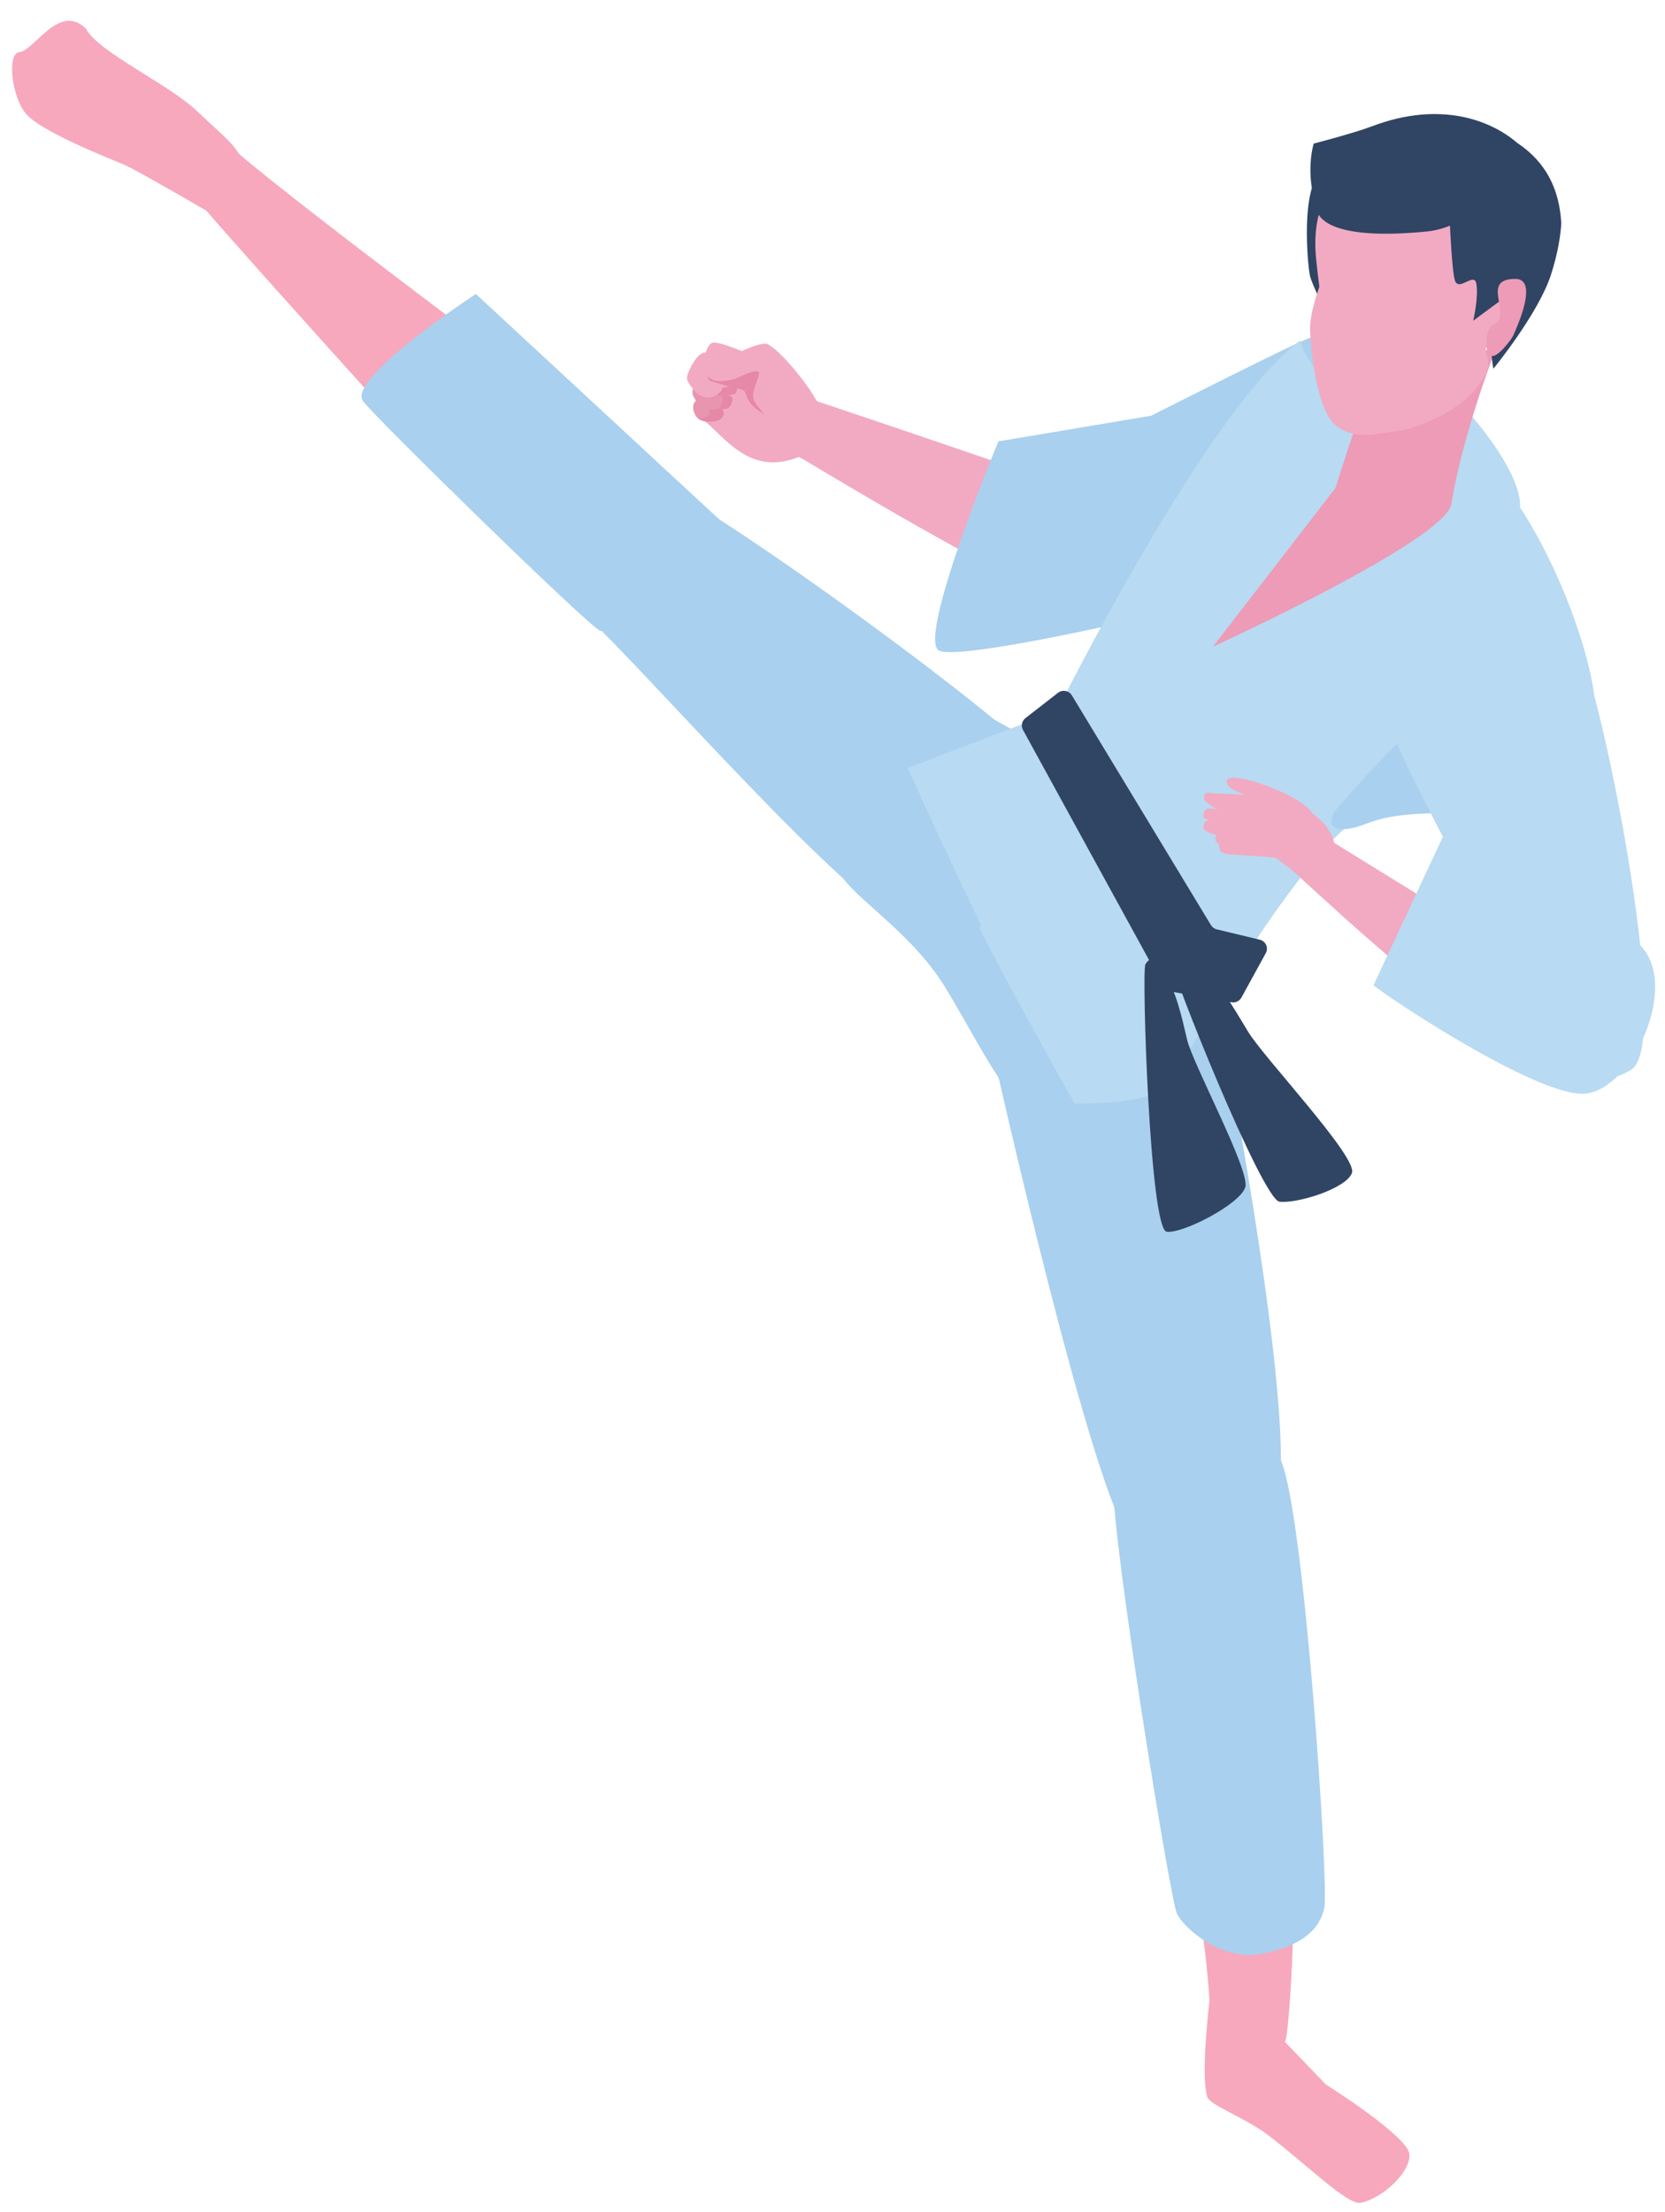 <svg width="64" height="85" viewBox="0 0 64 85" fill="none" xmlns="http://www.w3.org/2000/svg">
<path d="M46.401 80.56C46.51 80.899 47.843 81.349 48.773 82.06C50.323 83.247 51.808 84.751 52.319 84.637C53.137 84.458 54.22 83.472 54.176 82.779C54.133 82.085 50.961 80.091 50.961 80.091L47.853 76.854L46.56 76.279C46.56 76.279 46.115 79.648 46.405 80.556L46.401 80.56Z" fill="#F7A8BD"/>
<path d="M48.19 62.782C50.327 65.011 49.711 76.665 49.44 78.294C49.291 79.191 47.256 78.294 46.521 77.351C46.245 72.183 44.956 68.964 44.985 64.94C45.003 62.735 46.053 60.552 48.19 62.782Z" fill="#F7A8BD"/>
<path d="M47.234 40.987C47.234 40.987 40.578 38.35 38.151 40.376C38.151 40.376 42.066 57.879 43.518 59.19C44.967 60.502 48.661 60.984 49.168 57.343C49.675 53.702 47.234 40.991 47.234 40.991V40.987Z" fill="#A9D0EE"/>
<path d="M49.233 56.11C48.328 54.109 42.87 55.145 42.801 57.125C42.733 59.108 44.985 73.012 45.239 73.531C45.492 74.049 46.915 75.392 48.538 75.064C50.16 74.735 50.725 74.074 50.906 73.316C51.087 72.559 50.139 58.111 49.233 56.11Z" fill="#A9D0EE"/>
<path d="M9.245 6.614C8.948 7.332 9.697 9.126 9.697 9.126C9.697 9.126 5.33 6.553 4.732 6.31C4.135 6.064 1.563 5.045 0.998 4.373C0.433 3.698 0.274 2.047 0.734 2.008C1.313 1.958 2.28 0.071 3.313 1.111C3.78 2.011 6.503 3.233 7.59 4.284C8.68 5.335 9.538 5.896 9.241 6.614H9.245Z" fill="#F7A8BD"/>
<path d="M19.247 13.675C19.247 13.675 9.176 6.153 8.629 5.381C7.611 3.941 6.898 6.736 7.513 7.59C7.97 8.222 14.344 15.273 14.344 15.273L19.247 13.672V13.675Z" fill="#F7A8BD"/>
<path d="M23.071 24.235C25.342 24.613 29.482 21.658 29.482 21.658L18.291 11.295C18.291 11.295 13.333 14.547 13.949 15.405C14.405 16.037 22.767 24.203 23.071 24.235Z" fill="#A9D0EE"/>
<path d="M39.767 29.03C37.923 27.068 26.371 18.578 23.687 17.752C21.003 16.93 20.678 21.948 22.684 23.809C24.694 25.671 32.831 34.948 34.533 35.262C36.236 35.573 41.606 30.992 39.763 29.03H39.767Z" fill="#A9D0EE"/>
<path d="M35.218 26.104C35.218 26.104 31.727 31.946 32.082 33.158C32.437 34.369 34.914 35.566 36.395 38.039C37.996 40.708 39.118 43.328 40.886 43.381C44.29 43.481 46.796 46.451 47.23 43.481C47.669 40.512 46.868 35.077 46.861 34.53C46.81 31.682 35.214 26.104 35.214 26.104H35.218Z" fill="#A9D0EE"/>
<path d="M45.13 20.261C45.13 20.261 46.282 24.027 43.859 24.102C41.436 24.177 30.84 17.584 30.72 17.563C30.285 16.684 30.753 15.959 31.339 15.394C31.339 15.394 45.152 20.014 45.126 20.261H45.13Z" fill="#F2AAC2"/>
<path d="M31.531 15.551C31.531 15.551 30.76 14.629 29.916 14.14C29.145 13.693 28.142 13.575 28.066 13.571C27.979 13.571 27.595 13.411 27.254 13.546C27.026 13.636 26.78 14.061 26.729 14.229C26.617 14.618 26.86 15.065 26.856 15.319C26.856 15.619 26.606 15.837 26.838 15.991C27.772 16.602 28.692 18.367 30.716 17.556C31.622 17.867 31.528 15.548 31.528 15.548L31.531 15.551Z" fill="#F2AAC2"/>
<path d="M26.954 15.419C27.084 15.43 27.363 15.594 27.464 15.619C27.566 15.644 27.848 15.644 27.816 15.919C27.783 16.194 27.374 16.201 27.374 16.201C27.374 16.201 26.921 16.266 26.755 15.98C26.591 15.694 26.726 15.398 26.95 15.419H26.954Z" fill="#E688A7"/>
<path d="M26.892 15.358C27.023 15.369 27.164 15.562 27.164 15.562C27.164 15.562 27.33 15.808 27.254 15.941C27.167 16.091 26.827 16.123 26.74 15.969C26.686 15.873 26.642 15.762 26.642 15.665C26.642 15.476 26.744 15.347 26.892 15.358Z" fill="#E895B0"/>
<path d="M27.903 15.155C27.758 15.129 27.721 15.147 27.577 15.112C27.566 15.112 27.555 15.108 27.544 15.112C27.537 15.115 27.533 15.126 27.529 15.133C27.486 15.258 27.291 15.708 27.345 15.716C27.45 15.733 27.848 15.733 27.95 15.698C28.113 15.64 28.167 15.362 28.152 15.297C28.138 15.229 27.975 15.165 27.899 15.155H27.903Z" fill="#E688A7"/>
<path d="M27.251 15.001C27.131 14.944 27.066 14.761 26.936 14.751C26.707 14.733 26.534 14.99 26.657 15.233C26.693 15.308 26.823 15.526 26.896 15.569C27.225 15.762 27.374 15.744 27.537 15.73C27.7 15.716 27.902 15.29 27.718 15.176C27.475 15.026 27.254 15.001 27.254 15.001H27.251Z" fill="#E895B0"/>
<path d="M27.765 15.19C27.83 15.201 28.2 15.169 28.254 15.13C28.308 15.09 28.366 14.944 28.301 14.865C28.236 14.786 28.051 14.754 28.004 14.74C27.801 14.676 27.432 14.522 27.247 14.518C27.207 14.518 26.881 14.847 27.073 15.029C27.262 15.212 27.682 15.176 27.765 15.19Z" fill="#E688A7"/>
<path d="M27.366 14.676C27.178 14.569 27.204 14.376 27.204 14.376C27.204 14.376 27.272 13.915 27.251 13.7C27.243 13.621 27.196 13.479 26.965 13.586C26.736 13.693 26.36 14.376 26.41 14.576C26.461 14.776 26.751 15.079 26.827 15.137C27.258 15.469 27.725 15.097 27.758 14.947C27.808 14.719 27.424 14.704 27.366 14.672V14.676Z" fill="#F2AAC2"/>
<path d="M27.982 14.297C27.794 14.19 28.898 13.65 28.898 13.65C28.898 13.65 27.591 13.068 27.363 13.175C27.135 13.282 26.975 13.997 27.026 14.2C27.077 14.4 27.366 14.704 27.443 14.761C27.873 15.094 28.341 14.722 28.373 14.572C28.424 14.343 28.04 14.329 27.982 14.297Z" fill="#F2AAC2"/>
<path d="M30.122 15.916C30.26 15.269 29.036 13.779 28.757 13.85C28.554 13.9 28.373 14.022 28.181 14.107C27.848 14.258 27.642 14.211 27.225 14.15C27.142 14.14 27.2 14.254 27.193 14.34C27.167 14.719 27.421 14.64 27.823 14.797C28.066 14.89 28.522 14.933 28.605 15.019C28.692 15.104 28.656 15.265 28.884 15.54C29.174 15.894 30.039 16.276 30.119 15.916H30.122Z" fill="#E688A7"/>
<path d="M31.404 15.447C31.046 14.694 29.742 13.182 29.409 13.203C29.029 13.225 28.507 13.496 28.315 13.582C28.069 13.693 27.674 13.957 27.327 14.047C27.2 14.079 27.073 14.004 27.03 14.05C26.863 14.232 27.305 14.611 27.508 14.633C27.754 14.658 27.95 14.633 28.232 14.565C28.286 14.554 28.978 14.182 29.141 14.279C29.308 14.375 28.804 15.033 28.993 15.401C29.181 15.765 29.735 16.352 30.264 16.352C30.771 16.352 31.883 15.63 31.401 15.444L31.404 15.447Z" fill="#F2AAC2"/>
<path d="M38.376 16.959L44.25 15.973C44.25 15.973 50.225 12.943 50.41 12.964C51.703 13.118 50.551 21.394 48.911 22.394C48.158 22.852 36.909 25.507 36.084 24.992C35.258 24.478 38.376 16.959 38.376 16.959Z" fill="#A9D0EE"/>
<path d="M58.432 19.468C57.19 18.985 54.191 18.607 54.459 18.707C45.804 21.819 42.001 29.827 38.079 36.27C36.949 34.08 34.888 29.502 34.888 29.502L40.628 27.319C40.628 27.319 46.358 15.787 49.957 13.093C51.066 15.901 52.612 13.868 55.049 14.668C55.426 14.533 58.468 17.77 58.432 19.468Z" fill="#B8DAF2"/>
<path d="M60.344 29.745C58.352 31.164 53.474 31.081 52.239 31.496C51.019 31.903 48.168 36.288 48.168 36.288C48.168 36.288 45.155 41.423 44.71 41.823C44.025 42.449 41.309 42.406 41.309 42.406C41.309 42.406 38.713 37.825 37.644 35.648C37.684 35.538 43.051 28.087 46.3 23.534C46.655 23.038 47.017 22.559 47.39 22.101C49.842 19.078 51.424 15.272 55.158 16.491C58.892 17.709 61.803 26.35 61.246 27.701C61.159 27.912 60.721 29.48 60.347 29.745H60.344Z" fill="#B8DAF2"/>
<path d="M54.763 27.683C53.412 28.666 51.985 30.442 51.58 30.849C50.848 31.589 51.073 32.211 52.561 31.635C54.05 31.056 55.813 31.389 56.262 31.078C59.547 28.805 55.868 26.883 54.76 27.687L54.763 27.683Z" fill="#A9D0EE"/>
<path d="M47.335 38.511L44.981 38.093C44.873 38.075 44.779 38.007 44.728 37.91L39.321 28.044C39.238 27.89 39.278 27.701 39.415 27.594L40.665 26.622C40.835 26.489 41.088 26.532 41.201 26.718L46.546 35.545C46.597 35.627 46.676 35.688 46.77 35.709L48.422 36.106C48.654 36.163 48.77 36.417 48.654 36.624L47.719 38.328C47.643 38.464 47.491 38.539 47.335 38.511Z" fill="#304464"/>
<path d="M44.847 47.33C45.503 47.394 47.69 46.251 47.868 45.608C48.049 44.964 45.854 40.891 45.633 39.958C45.423 39.072 45.213 38.064 44.703 37.289C44.514 37.003 44.235 36.649 44.025 37.06C43.884 37.328 44.196 47.262 44.847 47.326V47.33Z" fill="#304464"/>
<path d="M49.179 46.172C49.842 46.258 51.743 45.675 51.967 45.068C52.192 44.464 48.585 40.648 47.976 39.643C47.397 38.686 46.778 37.585 45.887 36.87C45.561 36.606 45.105 36.295 45.01 36.853C44.949 37.217 48.516 46.086 49.179 46.172Z" fill="#304464"/>
<path d="M57.519 13.339C57.519 13.339 52.826 14.676 52.543 15.223C52.282 15.73 51.33 18.757 51.33 18.757L46.626 24.846C46.626 24.846 55.571 20.754 55.788 19.364C56.212 16.677 57.523 13.336 57.523 13.336L57.519 13.339Z" fill="#ED9BB6"/>
<path d="M53.459 5.363C52.623 5.353 51.41 6.074 50.841 6.514C49.957 7.196 50.276 10.277 50.352 10.595C50.428 10.913 50.881 11.824 50.881 11.824C50.881 11.824 54.607 5.381 53.459 5.363Z" fill="#304464"/>
<path d="M53.604 16.58C53.076 16.605 52.188 16.963 51.384 16.377C50.58 15.791 50.377 13.311 50.356 12.685C50.331 12.056 50.714 11.02 50.714 11.02C50.714 11.02 50.584 10.044 50.566 9.626C50.392 6.171 53.517 4.831 56.516 5.924C60.329 7.314 58.74 9.637 57.733 12.317C57.592 12.696 57.204 13 57.114 13.393C57.034 13.747 57.584 13.94 56.683 14.99C55.784 16.041 54.035 16.562 53.608 16.58H53.604Z" fill="#F2AAC2"/>
<path d="M60.011 8.558C59.942 7.322 59.464 6.249 58.312 5.485C57.291 4.606 55.339 3.866 52.739 4.852C52.04 5.117 50.497 5.517 50.497 5.517C50.497 5.517 50.149 6.607 50.606 7.958C50.606 7.958 50.41 9.333 54.854 8.894C55.346 8.844 55.734 8.669 55.734 8.669C55.734 8.669 55.813 10.423 55.922 10.77C56.063 11.227 56.657 10.452 56.744 10.884C56.846 11.392 56.628 12.324 56.628 12.324L57.624 11.588C57.624 11.588 57.617 11.36 57.972 11.46C58.149 11.51 57.588 12.571 57.367 13.329C57.287 13.604 57.403 14.168 57.403 14.168C57.403 14.168 59.127 12.063 59.616 10.559C59.891 9.712 59.993 8.997 60.014 8.554L60.011 8.558Z" fill="#304464"/>
<path d="M58.251 10.716C58.906 10.716 58.707 11.71 58.16 12.903C58.102 13.032 57.562 13.761 57.327 13.672C56.987 13.543 57.146 12.596 57.352 12.51C58.229 12.146 56.831 10.716 58.247 10.716H58.251Z" fill="#ED9BB6"/>
<path d="M59.801 40.201C59.801 40.201 61.003 42.177 62.702 41.101C64.404 40.026 61.296 25.625 60.826 25.482C60.355 25.339 53.637 27.176 53.405 27.704C53.173 28.233 59.797 40.201 59.797 40.201H59.801Z" fill="#B8DAF2"/>
<path d="M58.873 37.071L50.569 31.943C50.569 31.943 48.197 32.246 48.856 32.811C49.175 33.083 49.483 33.293 49.483 33.293C49.816 33.476 55.295 38.9 58.298 40.24C59.066 40.583 60.739 38.103 58.873 37.071Z" fill="#F2AAC2"/>
<path d="M50.537 31.485C50.501 30.674 47.364 29.584 47.176 29.963C46.991 30.342 48.06 30.552 48.23 30.724C48.44 30.935 48.487 31.374 48.766 31.439C49.041 31.503 50.573 32.296 50.537 31.485Z" fill="#F2AAC2"/>
<path d="M46.535 30.47C46.597 30.492 47.176 30.502 47.842 30.535C48.436 30.563 48.628 31.993 48.52 31.982C48.118 31.946 46.499 30.981 46.318 30.77C46.227 30.667 46.289 30.384 46.535 30.467V30.47Z" fill="#F2AAC2"/>
<path d="M46.253 31.346C46.26 31.249 46.292 31.092 46.437 31.067C46.615 31.038 47.556 31.274 47.882 31.353C47.922 31.364 47.951 31.371 47.969 31.374C48.531 31.503 47.506 31.81 47.506 31.81C47.506 31.81 46.234 31.567 46.253 31.346Z" fill="#F2AAC2"/>
<path d="M46.253 31.807C46.26 31.71 46.292 31.553 46.437 31.528C46.615 31.499 47.556 31.735 47.882 31.814C47.922 31.825 47.951 31.832 47.969 31.835C48.531 31.964 47.506 32.271 47.506 32.271C47.506 32.271 46.234 32.028 46.253 31.807Z" fill="#F2AAC2"/>
<path d="M46.712 32.261C46.72 32.164 46.752 32.007 46.897 31.982C47.075 31.953 48.016 32.189 48.342 32.268C48.382 32.279 48.411 32.286 48.429 32.289C48.99 32.418 47.966 32.725 47.966 32.725C47.966 32.725 46.694 32.482 46.712 32.261Z" fill="#F2AAC2"/>
<path d="M46.897 32.675C46.883 32.579 46.872 32.418 47.006 32.361C47.191 32.282 47.509 32.311 47.698 32.246C47.777 32.221 48.302 32.178 48.483 32.175C49.059 32.161 48.379 32.689 48.154 32.711C47.929 32.732 46.934 32.893 46.897 32.675Z" fill="#F2AAC2"/>
<path d="M46.973 32.175C46.973 32.175 46.781 32.057 46.763 31.925C46.745 31.778 46.955 31.589 46.955 31.589C46.955 31.589 46.8 31.328 46.763 31.174C46.731 31.021 46.934 30.824 47.096 30.745C47.259 30.667 48.701 30.31 50.124 31.064C51.547 31.821 51.45 33.018 51.109 33.161C50.769 33.304 50.776 33.261 50.196 33.129C48.983 32.854 46.948 32.858 47.114 32.793C47.013 32.807 46.908 32.675 46.861 32.525C46.818 32.379 46.832 32.218 46.973 32.171V32.175Z" fill="#F2AAC2"/>
<path d="M63.038 36.316L55.813 31.399L52.797 37.853C53.057 38.128 59.134 42.206 60.949 42.02C62.759 41.834 64.585 37.846 63.038 36.316Z" fill="#B8DAF2"/>
</svg>
